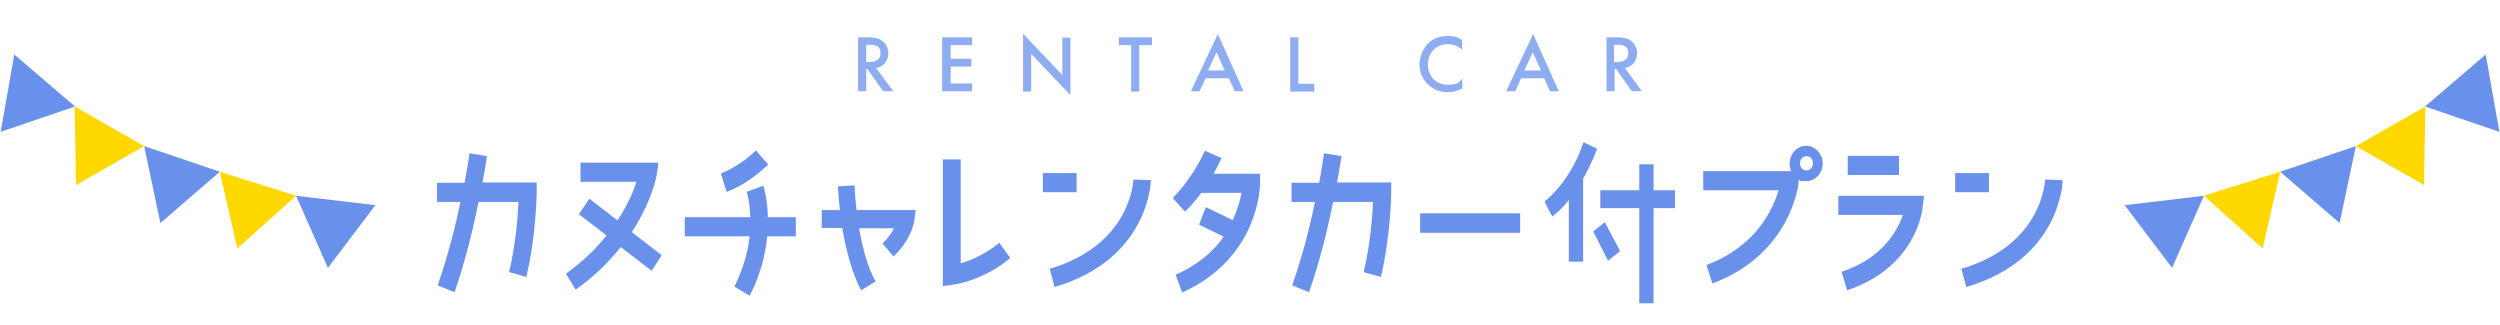 <?xml version="1.0" encoding="UTF-8"?>
<svg id="_レイヤー_1" xmlns="http://www.w3.org/2000/svg" version="1.1" viewBox="0 0 770 100">
  <!-- Generator: Adobe Illustrator 29.4.0, SVG Export Plug-In . SVG Version: 2.1.0 Build 152)  -->
  <defs>
    <style>
      .st0 {
        fill: #8eacf0;
      }

      .st1 {
        fill: #6991eb;
      }

      .st2 {
        fill: #ffd800;
      }
    </style>
  </defs>
  <g>
    <g>
      <polygon class="st1" points="765.6 16.8 769.8 40.6 746.9 32.8 765.6 16.8"/>
      <polygon class="st2" points="747 32.8 746.6 57 725.6 45 747 32.8"/>
      <polygon class="st1" points="725.6 45 720.6 68.7 702.3 52.9 725.6 45"/>
      <polygon class="st2" points="702.3 52.9 696.9 76.5 678.8 60.3 702.3 52.9"/>
      <polygon class="st1" points="678.8 60.3 669 82.5 654.4 63.2 678.8 60.3"/>
    </g>
    <g>
      <polygon class="st1" points="4.4 16.8 .2 40.6 23.1 32.8 4.4 16.8"/>
      <polygon class="st2" points="23 32.8 23.4 57 44.4 45 23 32.8"/>
      <polygon class="st1" points="44.4 45 49.4 68.7 67.7 52.9 44.4 45"/>
      <polygon class="st2" points="67.7 52.9 73.1 76.5 91.2 60.3 67.7 52.9"/>
      <polygon class="st1" points="91.2 60.3 101 82.5 115.6 63.2 91.2 60.3"/>
    </g>
  </g>
  <g>
    <g>
      <path class="st1" d="M165.3,56.3v3c0,.5-.2,13.6-3.2,26l-5.3-1.5c2-8.2,2.7-17,2.9-21.6h-12.3c-1.6,8-4.1,18.3-7.4,27.8l-5.2-2.1c3-8.6,5.5-18.1,7-25.7h-7.2v-5.9h8.5c1-5.4,1.5-9,1.5-9.1l5.4.9c-.1.4-.5,3.5-1.4,8.1h16.7Z"/>
      <path class="st1" d="M200.7,83.4l-9.5-7.3c-3.4,4.2-7.9,8.9-13.9,13.1l-3-4.9c5.3-3.8,9.4-7.8,12.5-11.8l-8.5-6.5,3.2-4.8,8.7,6.7c3.2-4.9,5-9.2,5.8-11.9h-17.2v-5.9h24l-.5,3.5c0,.4-1.4,8.2-7.7,17.9l9.2,7.1s-3.1,4.8-3.1,4.8Z"/>
      <path class="st1" d="M245.2,72.8h-8.9c-.5,5.3-2,11.7-5.4,18.3l-4.7-2.8c2.8-5.7,4.2-11,4.7-15.5h-20v-5.9h20.2c-.2-4.8-1-7.8-1.2-7.8l5.2-1.9c.1.3,1.3,4,1.4,9.7h8.6v5.9h0ZM223.8,59.1l-1.8-5.7c6-2.2,10.8-7,10.8-7.1l3.8,4.4c-.3.2-5.7,5.8-12.8,8.4Z"/>
      <path class="st1" d="M282,64.9l-.4,3.1c-.1.6-.9,5.7-6.4,11l-3.4-4c1.8-1.8,2.9-3.3,3.5-4.7h-10.7c1,5.6,2.5,11.9,5.1,16.4l-4.5,2.7c-2.9-5.5-4.7-12.9-5.8-19.2h-6.3v-5.5h5.6c-.5-4.1-.6-7-.6-7.3l5.1-.3s.1,3.2.6,7.6h18.4l-.2.2Z"/>
      <path class="st1" d="M311.1,79.5c-8.1,6.9-17.3,8.2-17.7,8.2l-3,.4v-39h5.5v32c2.9-.8,7.6-2.8,11.9-6.3l3.4,4.7h0Z"/>
      <path class="st1" d="M331.6,59.2h-10.4v-5.9h10.4v5.9ZM354.5,55.5c-.1.9-.8,24.4-29.7,32.9l-1.5-5.6c24.9-7.4,25.7-26.7,25.8-27.5l5.4.2h0Z"/>
      <path class="st1" d="M388.1,56.4c0,1-.3,23-24,33.7l-2-5.5c7.1-3.1,11.8-7.4,14.8-11.7l-7.6-3.7,2.1-5.4,8.3,4c1.5-3.3,2.3-6.3,2.7-8.4h-12.4c-1.4,1.9-3,3.8-5,5.8l-3.8-4.2c6.8-7,9.9-14.6,9.9-14.6l5.1,2.3c-.1.2-.9,2.1-2.4,4.8h14.3s0,2.9,0,2.9Z"/>
      <path class="st1" d="M428.5,56.3v3c0,.5-.2,13.6-3.2,26l-5.3-1.5c2-8.2,2.7-17,2.9-21.6h-12.3c-1.6,8-4.1,18.3-7.4,27.8l-5.2-2.1c3-8.6,5.5-18.1,7-25.7h-7.2v-5.9h8.5c1-5.4,1.5-9,1.5-9.1l5.4.9c-.1.4-.5,3.5-1.4,8.1h16.7Z"/>
      <path class="st1" d="M468.2,65.7v6h-30.8v-6h30.8Z"/>
      <path class="st1" d="M487.6,55.2v25.4h-4.4v-19c-1.4,1.8-3.1,3.6-5.1,5.1l-2.4-4.6c8.6-7,12-18.1,12-18.3l4.2,2c-.1.3-1.5,4.3-4.3,9.2v.2ZM494.2,68.3l4.8,9-3.7,3-4.6-9,3.6-2.9h0ZM515.9,64.1h-6.6v29.3h-4.4v-29.3h-12v-5.5h12v-8h4.4v8h6.6v5.5Z"/>
      <path class="st1" d="M561.4,50.3c0,3-2.3,5.5-5.1,5.5s-1.5-.2-2.3-.5v.7c0,1-2.6,22.4-26.6,31.3l-1.8-5.7c15.4-5.7,20.5-17.3,22.2-23h-23.2v-5.9h27.1c-.4-.7-.5-1.5-.5-2.3,0-3,2.3-5.5,5.1-5.5s5.1,2.5,5.1,5.5h0ZM558.4,50.3c0-1.3-.9-2.2-2-2.2s-2,.9-2,2.2.9,2.2,2,2.2,2-1,2-2.2Z"/>
      <path class="st1" d="M592.6,60.3l-.4,3.3c0,.8-1.9,18.7-23.3,25.8l-1.7-5.7c12.8-4.2,17.2-12.8,18.9-17.5h-19.9v-5.9h26.4ZM584.9,53.9h-15.8v-5.9h15.8v5.9Z"/>
      <path class="st1" d="M612.6,59.2h-10.4v-5.9h10.4v5.9ZM635.3,55.5c0,.9-.8,24.4-29.7,32.9l-1.5-5.6c24.9-7.4,25.7-26.7,25.8-27.5,0,0,5.4.2,5.4.2Z"/>
    </g>
    <g>
      <path class="st0" d="M267.2,11.5c2,0,3.3.2,4.4,1,1.8,1.2,2,3.2,2,3.9,0,2.4-1.5,4.1-3.7,4.6l5.2,7.1h-3.1l-4.8-6.8h-.4v6.8h-2.5V11.5h3-.1ZM266.9,19.1h.8c.7,0,3.5,0,3.5-2.7s-2.2-2.6-3.5-2.6h-.9v5.3s.1,0,.1,0Z"/>
      <path class="st0" d="M299.4,13.9h-6.6v4.2h6.4v2.4h-6.4v5.2h6.6v2.4h-9.2V11.5h9.2v2.4Z"/>
      <path class="st0" d="M315.1,28.2V10.4l12.1,12.7v-11.5h2.5v17.7l-12.1-12.7v11.6s-2.5,0-2.5,0Z"/>
      <path class="st0" d="M350.9,13.9v14.3h-2.5v-14.3h-3.8v-2.4h10.2v2.4h-3.9Z"/>
      <path class="st0" d="M378.4,24.1h-7.1l-1.8,4h-2.7l8.3-17.6,7.9,17.6h-2.7l-1.8-4h0ZM377.2,21.7l-2.5-5.6-2.6,5.6h5.1Z"/>
      <path class="st0" d="M399.9,11.5v14.3h4.9v2.4h-7.4V11.5h2.5Z"/>
      <path class="st0" d="M450.4,15.4c-1.8-1.7-3.6-1.8-4.5-1.8-3.6,0-6.1,2.7-6.1,6.3s2.5,6.2,6.1,6.2,3.5-1,4.5-1.9v3c-1.7,1-3.4,1.2-4.6,1.2-3,0-4.9-1.4-5.9-2.3-1.9-1.8-2.7-3.9-2.7-6.3s1.3-5.2,2.7-6.5c1.7-1.6,3.7-2.2,6-2.2s3,.3,4.4,1.2v3h.1Z"/>
      <path class="st0" d="M475.6,24.1h-7.1l-1.8,4h-2.8l8.3-17.6,7.9,17.6h-2.7l-1.8-4ZM474.6,21.7l-2.5-5.6-2.6,5.6h5.1Z"/>
      <path class="st0" d="M497.8,11.5c2,0,3.3.2,4.4,1,1.8,1.2,2,3.2,2,3.9,0,2.4-1.5,4.1-3.7,4.6l5.2,7.1h-3.1l-4.8-6.8h-.5v6.8h-2.5V11.5h3ZM497.2,19.1h.8c.7,0,3.5,0,3.5-2.7s-2.2-2.6-3.5-2.6h-.9v5.3s.1,0,.1,0Z"/>
    </g>
  </g>
</svg>